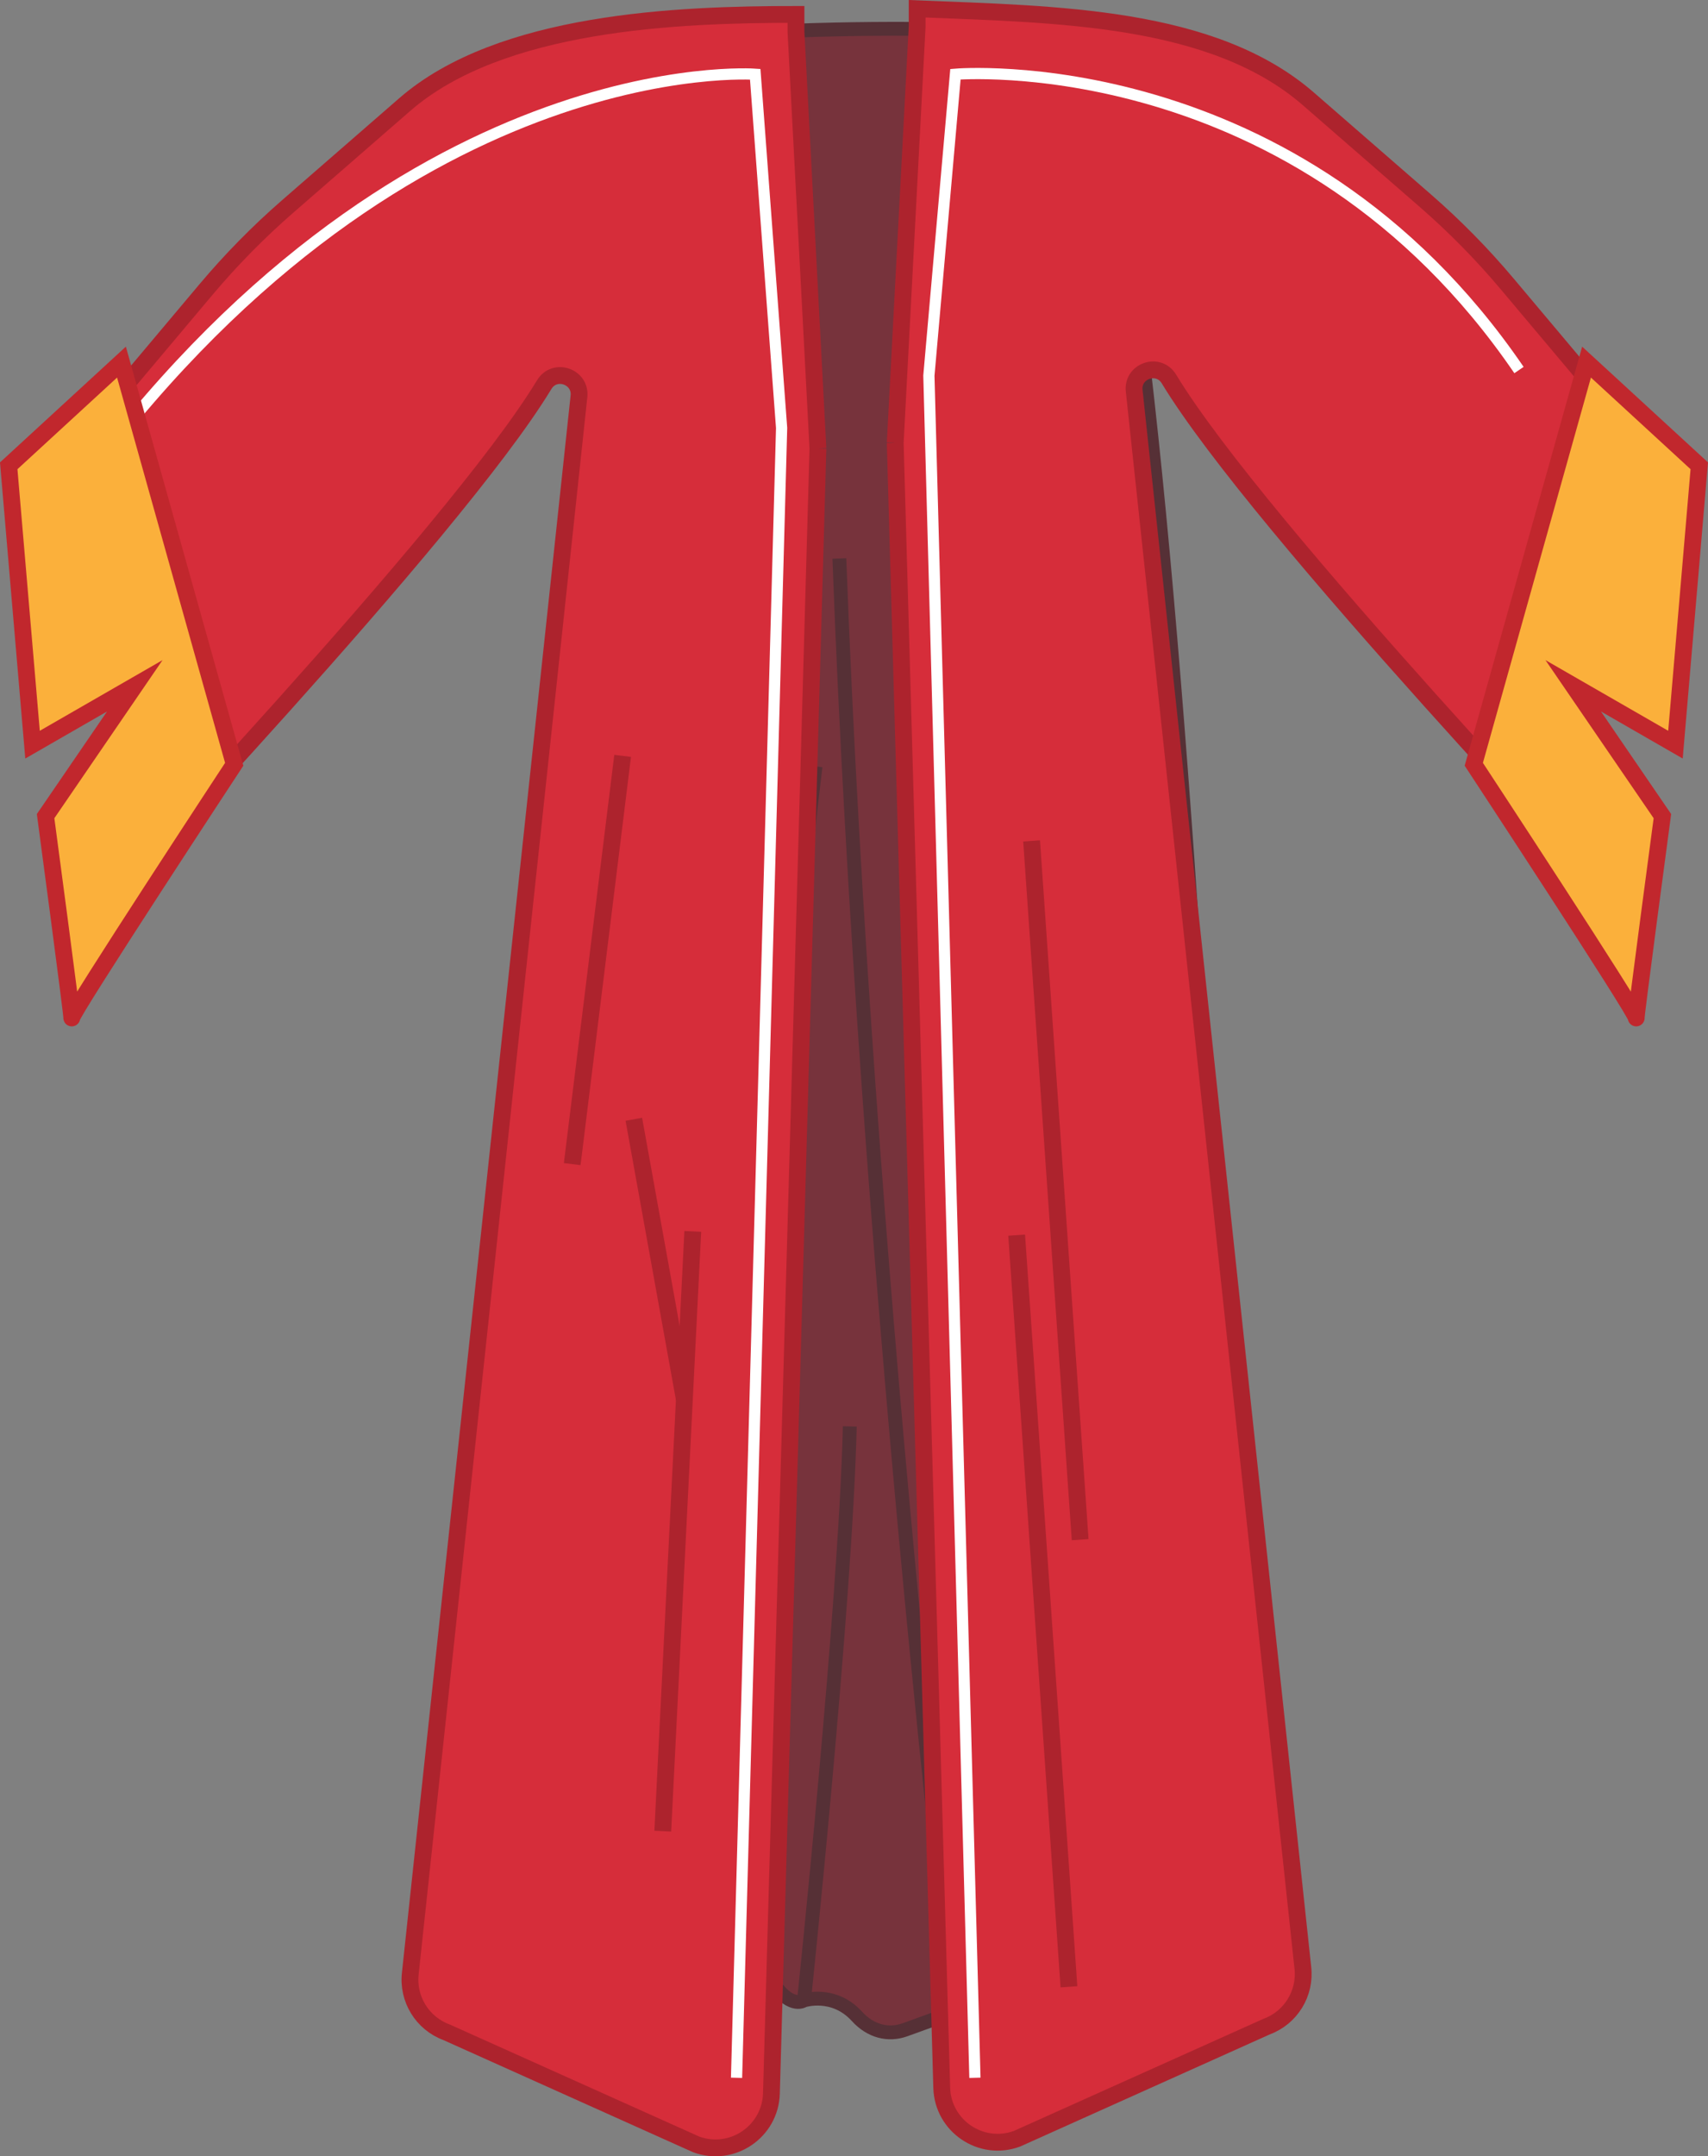 <?xml version="1.0" encoding="iso-8859-1"?>
<!-- Generator: Adobe Illustrator 20.0.0, SVG Export Plug-In . SVG Version: 6.00 Build 0)  -->
<!DOCTYPE svg PUBLIC "-//W3C//DTD SVG 1.1//EN" "http://www.w3.org/Graphics/SVG/1.1/DTD/svg11.dtd">
<svg version="1.1" xmlns="http://www.w3.org/2000/svg" xmlns:xlink="http://www.w3.org/1999/xlink" x="0px" y="0px"
	 viewBox="0 0 452.505 570.958" style="enable-background:new 0 0 452.505 570.958;" xml:space="preserve">
<rect x="0" y="0" width="452.505" height="570.958" fill="#808080" stroke="none"/>
<g id="habit-mantel">
	<g>
		<g>
			<path style="fill:#77333C;stroke:#563036;stroke-width:3.672;stroke-miterlimit:10;" d="M283.104,10.457
				c29.387,10.622,47.34,521.7,47.34,521.7l-25.064,10.063l-52.328-9.573l-13.283,4.804c-4.393,1.589-9.111,0.442-12.734-3.541
				c-6.155-6.766-14.026-4.232-14.026-4.232s-3.152,2.278-7.719-3.931c-0.252-0.342-4.727-8.923-4.727-8.923l-52.822,15.822
				c0,0-2.604-485.392,17.764-518.638C169.833,6.945,270.012,5.725,283.104,10.457z"/>
			<path style="fill:none;stroke:#563036;stroke-width:3.672;stroke-miterlimit:10;" d="M200.564,516.824
				c0,0,1.772-204.322,15.51-313.892"/>
			<path style="fill:none;stroke:#563036;stroke-width:3.672;stroke-miterlimit:10;" d="M213.01,529.678
				c0,0,10.964-104.115,12.131-151.98"/>
			<path style="fill:none;stroke:#563036;stroke-width:3.672;stroke-miterlimit:10;" d="M253.054,532.646
				c0,0-23.632-195.701-30.681-384.775"/>
		</g>
		
			<line style="fill:none;stroke:#231A15;stroke-width:4.453;stroke-linecap:round;stroke-linejoin:round;stroke-miterlimit:10;" x1="246.215" y1="249.924" x2="259.511" y2="200.145"/>
		<g>
			<path style="fill:#D62D3A;stroke:#AD232D;stroke-width:4.453;stroke-miterlimit:10;" d="M216.695,118.761l-12.32,435.548
				c-0.286,10.127-10.418,16.992-19.93,13.504l-66.112-29.683c-6.455-2.367-10.437-8.861-9.62-15.688l44.666-417.415
				c0.637-5.32-6.421-7.764-9.197-3.181c-23.974,39.58-120.227,139.952-120.227,141.093c0,1.484-3.958-29.684-3.958-29.684
				l25.751-41.202l-29.214,16.465l-4.453-61.347L54.52,76.726c6.659-7.916,13.924-15.302,21.729-22.091L107.213,27.7
				C132.597,5.618,179.566,3.816,210.881,3.816l0,4.626L216.695,118.761"/>
			<path style="fill:#D62D3A;stroke:#AD232D;stroke-width:4.453;stroke-miterlimit:10;" d="M237.174,117.264l12.32,435.548
				c0.286,10.127,10.418,16.992,19.93,13.504l66.112-29.683c6.455-2.367,10.437-8.861,9.62-15.687l-44.666-417.415
				c-0.637-5.32,6.421-7.764,9.197-3.181c23.974,39.58,120.227,139.952,120.227,141.093c0,1.484,3.958-29.684,3.958-29.684
				l-24.242-36.116l27.705,11.379l4.453-61.347l-42.438-50.445c-6.659-7.916-13.924-15.302-21.729-22.091l-30.964-26.936
				C321.272,4.121,279.734,3.816,242.988,2.319l0,4.626L237.174,117.264"/>
			
				<line style="fill:none;stroke:#AD232D;stroke-width:4.453;stroke-miterlimit:10;" x1="283.197" y1="526.078" x2="269.345" y2="327.044"/>
			
				<line style="fill:none;stroke:#AD232D;stroke-width:4.453;stroke-miterlimit:10;" x1="286.166" y1="407.686" x2="273.303" y2="222.655"/>
			
				<line style="fill:none;stroke:#AD232D;stroke-width:4.453;stroke-miterlimit:10;" x1="183.54" y1="326.055" x2="175.592" y2="484.865"/>
			
				<line style="fill:none;stroke:#AD232D;stroke-width:4.453;stroke-miterlimit:10;" x1="181.313" y1="370.558" x2="167.924" y2="296.371"/>
			
				<line style="fill:none;stroke:#AD232D;stroke-width:4.453;stroke-miterlimit:10;" x1="164.956" y1="200.145" x2="151.598" y2="308.245"/>
			<path style="fill:none;stroke:#FFFFFF;stroke-width:2.968;stroke-miterlimit:10;" d="M402.429,97.982
				c-58.802-86.075-149.301-78.326-149.301-78.326l-7.035,79.81L258.29,550.17"/>
			<path style="fill:none;stroke:#FFFFFF;stroke-width:2.968;stroke-miterlimit:10;" d="M19.503,131.129
				C105.093,12.594,200.082,19.656,200.082,19.656l6.991,93.662L195.135,550.17"/>
		</g>
		<path style="fill:#D62D3A;stroke:#AD232D;stroke-width:4.453;stroke-miterlimit:10;" d="M6.022,123.337"/>
		<path style="fill:#FBB03B;stroke:#C1272D;stroke-width:4.453;stroke-miterlimit:10;" d="M2.311,123.337l6.308,73.839
			l27.087-15.584L12.082,216.1c0,0,7.297,54.545,6.926,53.431c-0.371-1.113,43.042-67.16,43.042-67.16L32.181,95.879L2.311,123.337z
			"/>
		<path style="fill:#FBB03B;stroke:#C1272D;stroke-width:4.453;stroke-miterlimit:10;" d="M450.194,123.337l-6.308,73.839
			l-27.087-15.584l23.624,34.508c0,0-7.297,54.545-6.926,53.431c0.371-1.113-43.042-67.16-43.042-67.16l29.87-106.492
			L450.194,123.337z"/>
	</g>
</g>
<g id="Calque_1">
</g>
</svg>
